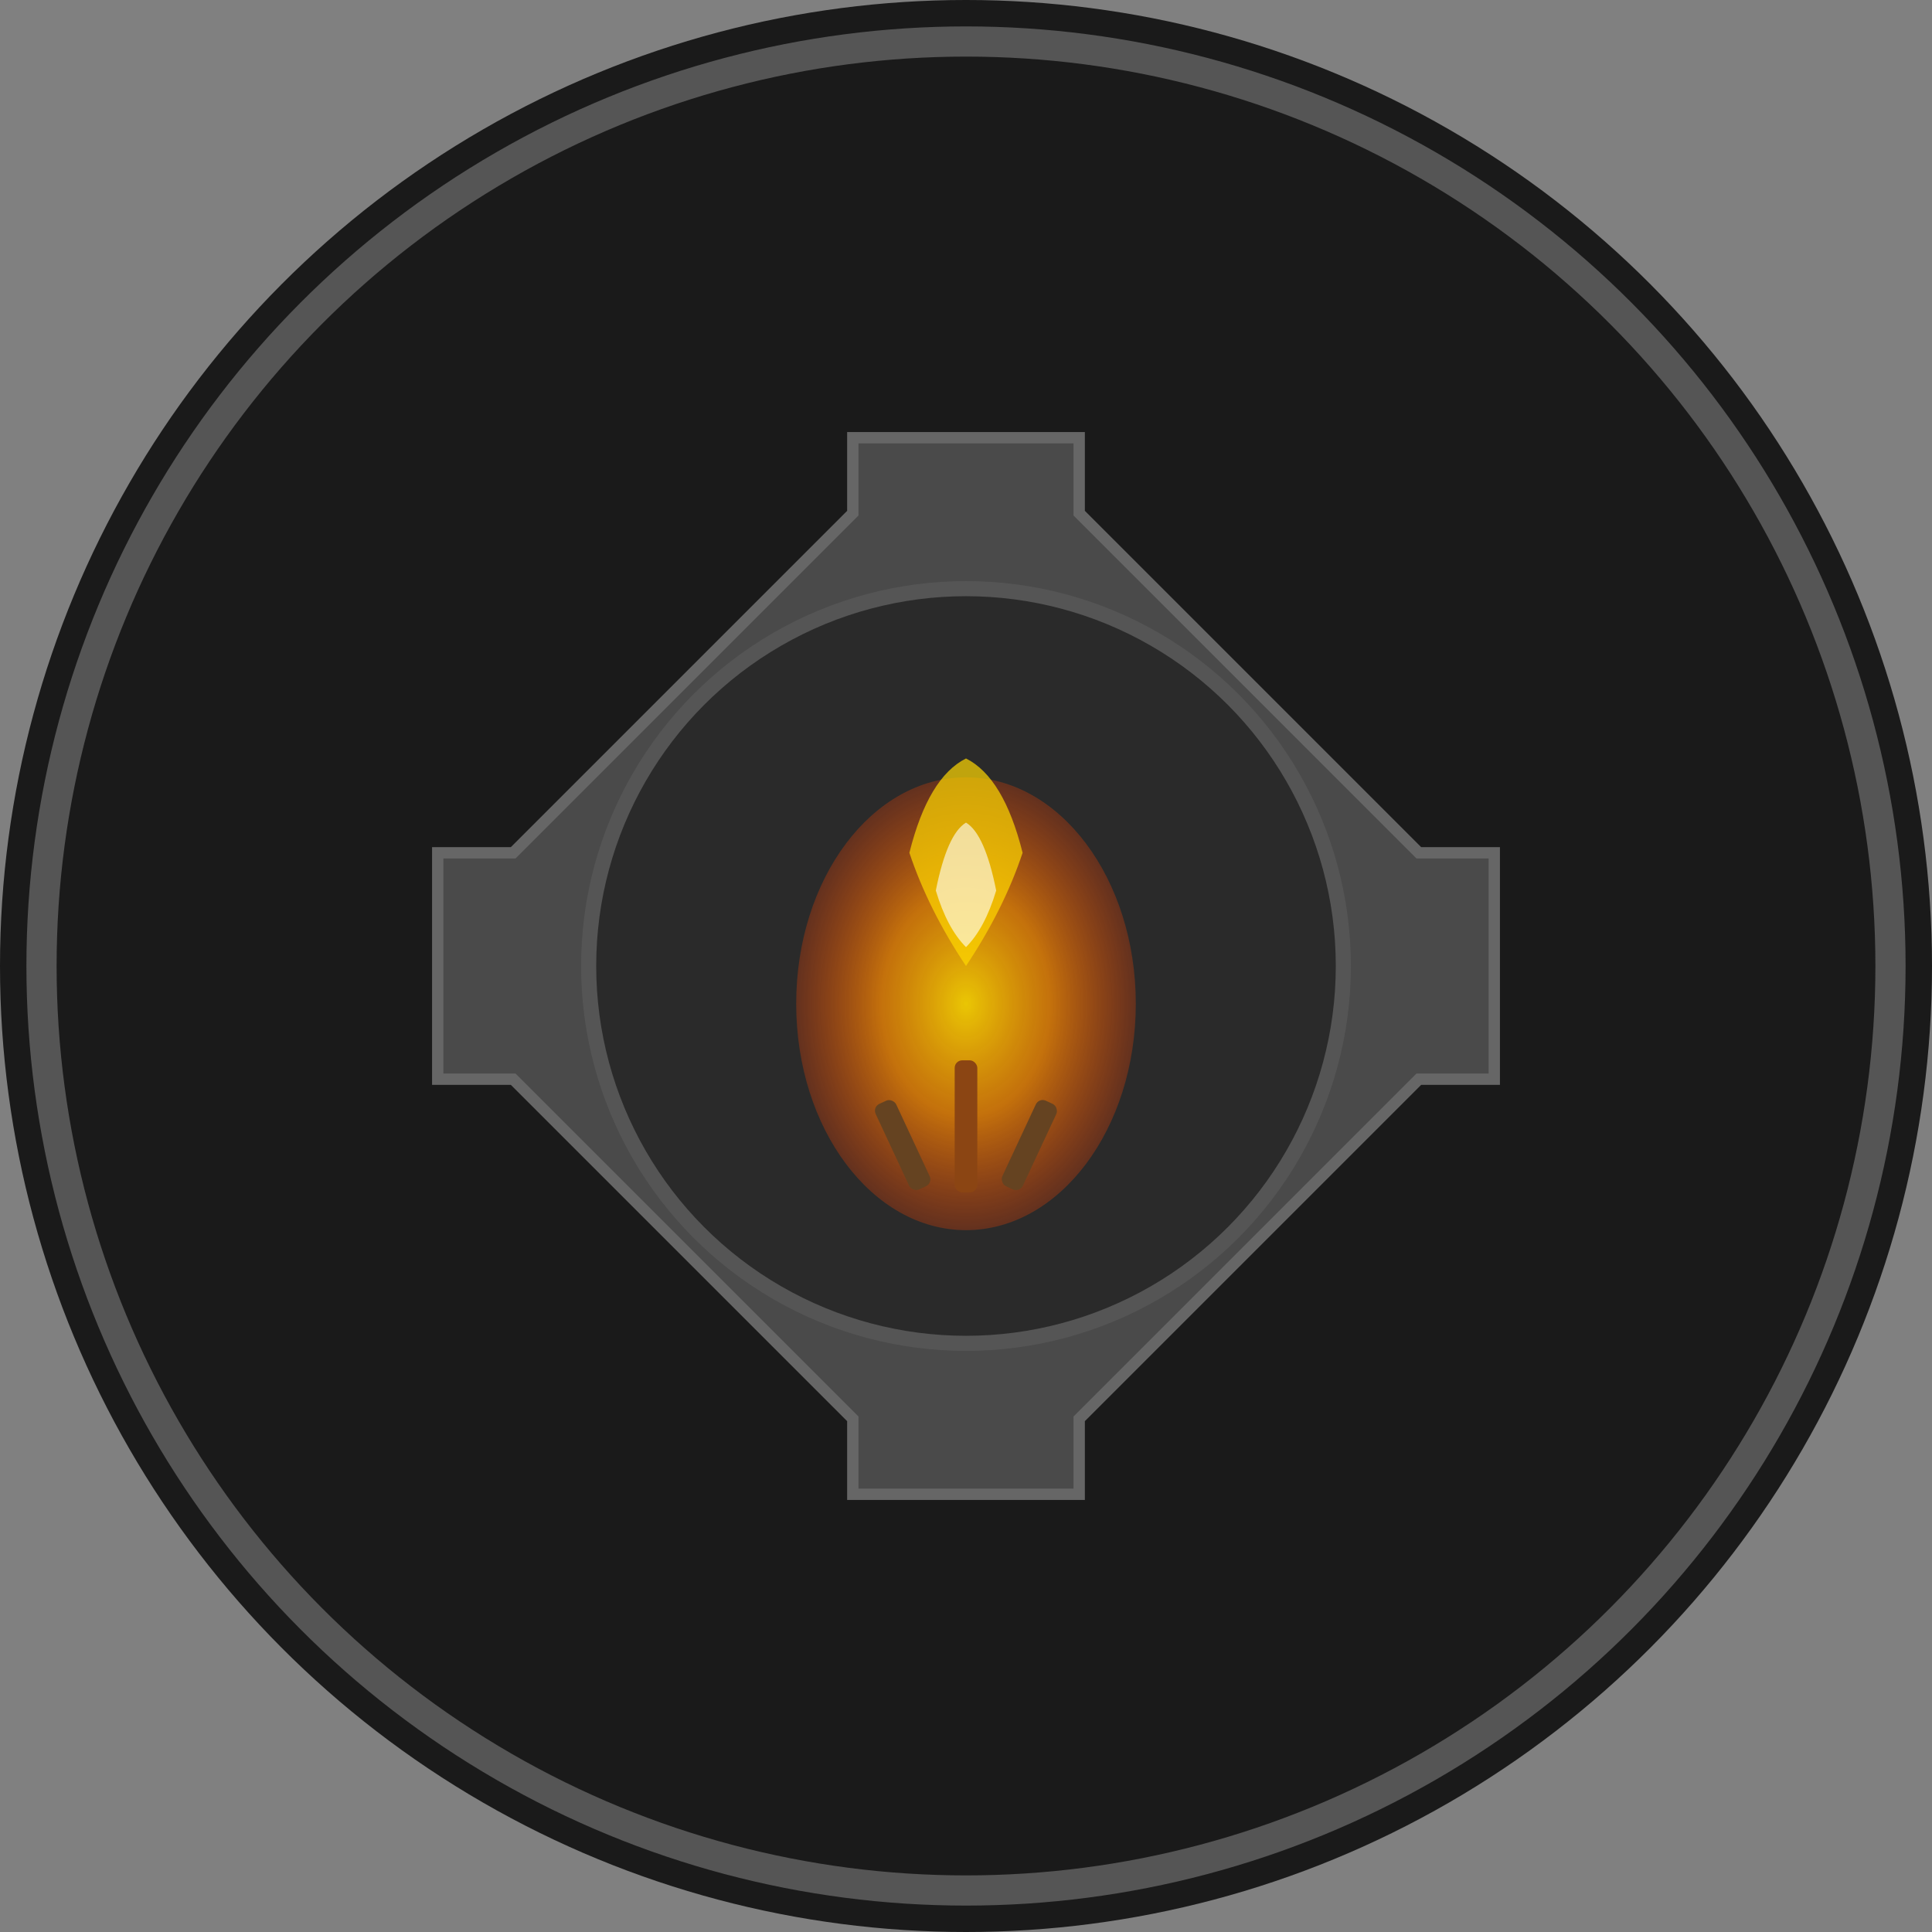 <svg xmlns="http://www.w3.org/2000/svg" viewBox="0 0 512 512">
  <rect x="0" y="0" width="512" height="512" fill="#808080" stroke="none"/>
  <defs>
    <radialGradient id="fireGlow" cx="50%" cy="50%">
      <stop offset="0%" style="stop-color:#FFD700;stop-opacity:1" />
      <stop offset="50%" style="stop-color:#FF8C00;stop-opacity:0.8" />
      <stop offset="100%" style="stop-color:#FF4500;stop-opacity:0.3" />
    </radialGradient>
  </defs>

  <!-- Background circle -->
  <circle cx="256" cy="256" r="256" fill="#1a1a1a"/>

  <!-- Gear -->
  <g transform="translate(256, 256)">
    <!-- Gear teeth -->
    <path d="M -30,-120 L -30,-140 L 30,-140 L 30,-120
             L 120,-30 L 140,-30 L 140,30 L 120,30
             L 30,120 L 30,140 L -30,140 L -30,120
             L -120,30 L -140,30 L -140,-30 L -120,-30 Z"
          fill="#4a4a4a" stroke="#666" stroke-width="3"/>

    <!-- Inner gear circle -->
    <circle cx="0" cy="0" r="100" fill="#2a2a2a" stroke="#555" stroke-width="4"/>

    <!-- Fire in center -->
    <ellipse cx="0" cy="10" rx="45" ry="60" fill="url(#fireGlow)" opacity="0.9"/>

    <!-- Fire highlights -->
    <path d="M -15,-30 Q -10,-50 0,-55 Q 10,-50 15,-30 Q 10,-15 0,0 Q -10,-15 -15,-30 Z"
          fill="#FFD700" opacity="0.7"/>
    <path d="M -8,-20 Q -5,-35 0,-38 Q 5,-35 8,-20 Q 5,-10 0,-5 Q -5,-10 -8,-20 Z"
          fill="#FFF" opacity="0.6"/>

    <!-- Bonfire sticks -->
    <rect x="-3" y="25" width="6" height="35" fill="#8B4513" rx="2"/>
    <rect x="-20" y="35" width="6" height="25" fill="#654321" rx="2" transform="rotate(-25 -17 47)"/>
    <rect x="14" y="35" width="6" height="25" fill="#654321" rx="2" transform="rotate(25 17 47)"/>
  </g>

  <!-- Outer ring -->
  <circle cx="256" cy="256" r="245" fill="none" stroke="#555" stroke-width="8"/>
</svg>
